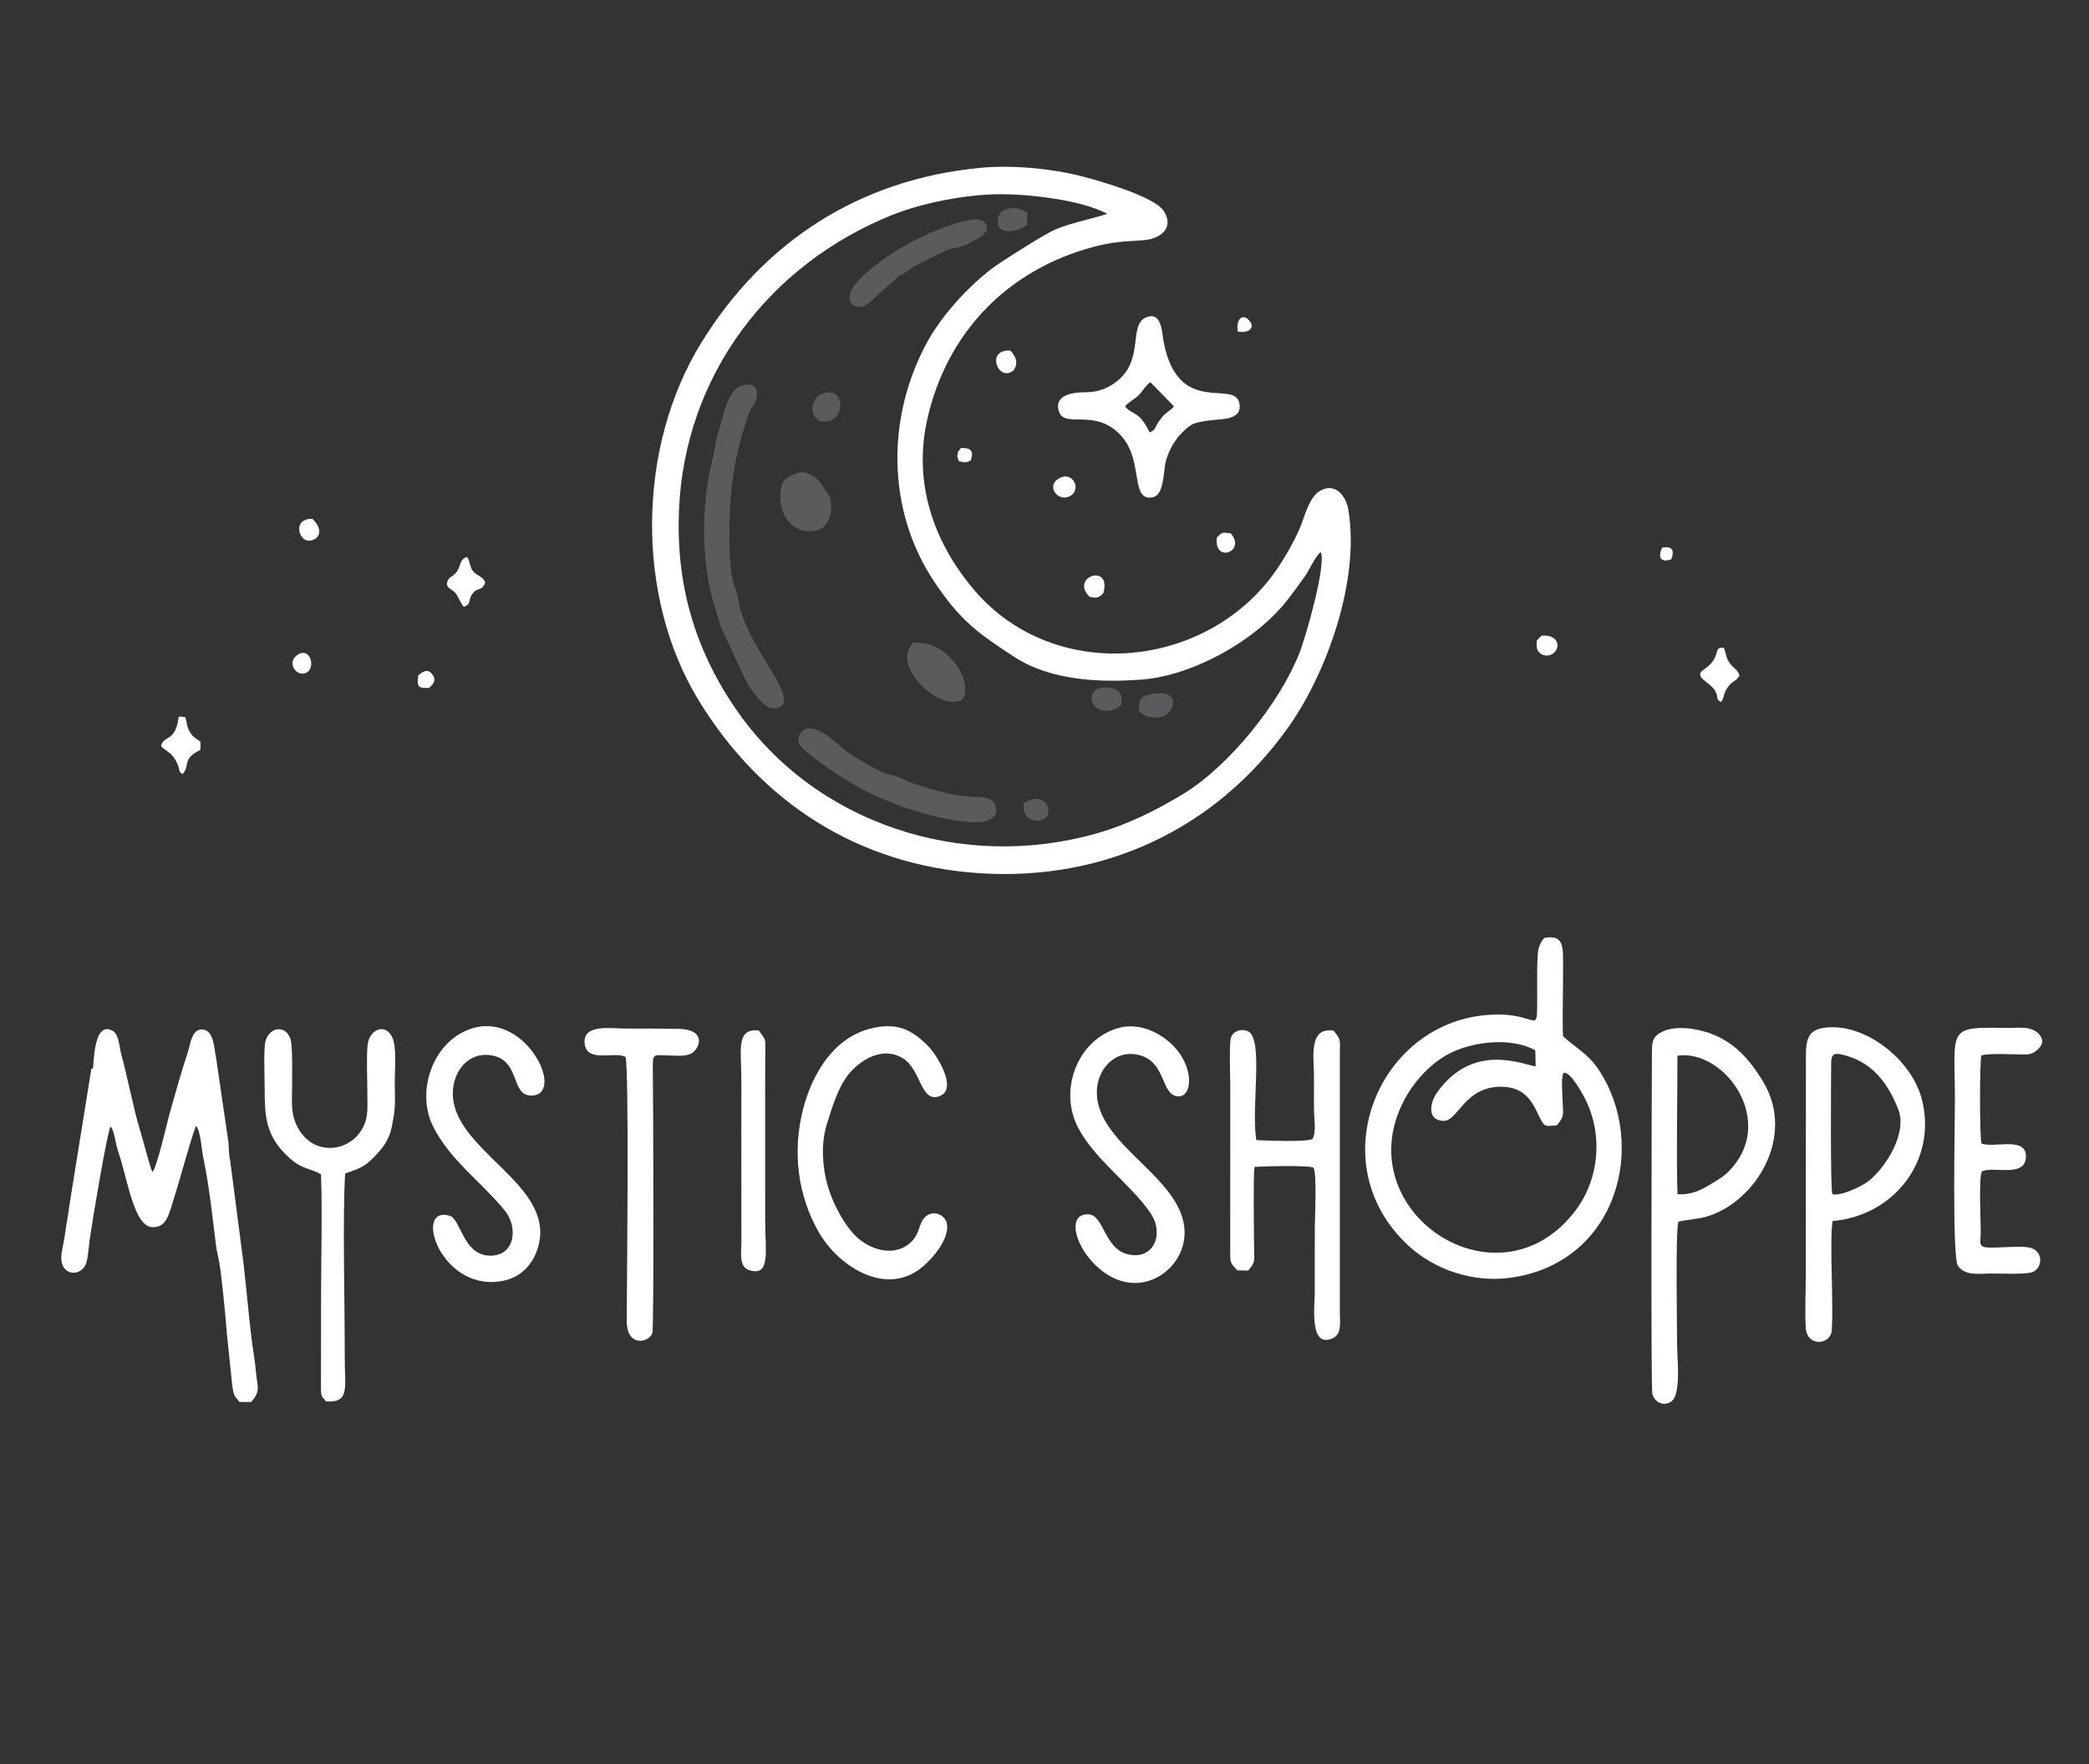 <svg width="1125" height="950" viewBox="0 0 1125 950" fill="none" xmlns="http://www.w3.org/2000/svg">
<rect x="0" y="0" width="1125" height="950" fill="#333333" stroke="none"/>
<g clip-path="url(#clip0_2_64)">
<path fill-rule="evenodd" clip-rule="evenodd" d="M711.288 297.382C714.343 304.199 703.191 343.192 699.629 352.095C688.905 378.901 661.987 412.355 637.608 427.299C622.729 436.419 606.982 444.157 590.136 448.923C518.226 469.268 438.563 443.751 396.092 381.569C373.918 349.103 364.055 314.465 365.648 274.976C368.58 202.301 414.184 142.327 480.656 115.694C497.007 109.143 520.046 104.798 537.594 104.597C553.467 104.415 582.363 107.574 596.326 115.167C587.656 118.031 572.964 120.759 565.212 125.116C556.225 130.167 548.114 135.406 539.478 140.956C524.814 150.38 508.052 168.433 499.61 183.725C477.217 224.29 477.287 274.906 503.411 313.694C517.114 334.04 526.109 340.606 546.129 353.696C565.832 366.579 592.389 367.662 614.974 365.952C642.506 363.868 677.442 344.488 694.383 321.714C697.333 317.749 700.204 313.992 703.044 309.912C705.016 307.079 709.017 298.384 711.288 297.382L711.288 297.382ZM527.722 90.401C463.252 96.595 411.385 129.767 377.563 184.755C343.223 240.585 341.951 321.035 376.269 377.18C409.945 432.274 462.48 465.944 527.306 470.225C594.414 474.657 654.442 446.618 693.463 392.106C714.686 362.458 732.43 312.295 726.155 274.636C724.785 266.411 718.398 259.206 710.116 264.841C704.701 268.526 702.413 279.033 699.665 285.204C696.485 292.347 692.855 298.707 688.545 305.219C651.952 360.503 568.454 369.333 524.542 317.624C502.523 291.697 491.805 259.834 499.315 226.03C509.756 179.027 542.772 145.169 589.029 132.918C599.425 130.164 605.129 130.072 615.619 129.377C624.871 128.764 632.784 122.662 626.584 113.457C621.39 105.745 592.53 97.544 583.114 95.072C566.46 90.699 544.816 88.758 527.721 90.4L527.722 90.401Z" fill="white"/>
<path fill-rule="evenodd" clip-rule="evenodd" d="M838.387 606.033C842.778 600.815 841.679 600.26 841.542 592.903C841.468 588.917 840.517 581.168 841.98 577.842C845.23 576.474 851.528 587.738 853.133 590.757C863.547 610.353 861.498 634.943 848.168 652.287C806.269 706.807 724.794 651.727 756.289 592.272C761.866 581.744 771.635 571.229 782.67 566.324C795.322 560.699 814.198 558.723 826.804 565.585L827.017 574.213C820.704 573.687 793.58 560.581 773.769 588.511C770.198 593.544 768.214 603.458 777.408 603.607C785.327 603.736 788.526 585.123 808.519 585.229C822.537 585.304 825.953 595.362 829.184 601.749C831.911 607.141 832.093 606.504 838.387 606.033ZM841.738 557.998C841.168 548.741 842.269 515.809 841.513 511.162C840.508 504.979 837.721 504.361 832.024 504.977C830.569 505.739 828.975 509.087 828.573 510.785C827.543 515.128 827.848 532.388 827.829 537.509C827.757 557.671 828.565 546.397 806.98 546.338C743.751 546.167 709.328 625.629 758.591 670.887C773.046 684.167 793.787 690.776 813.272 688.115C871.263 680.199 887.581 616.273 860.956 576.092C854.981 567.075 848.77 564.62 841.738 557.997L841.738 557.998Z" fill="white"/>
<path fill-rule="evenodd" clip-rule="evenodd" d="M50.085 575.45C48.403 576.016 51.233 574.632 49.22 575.45L37.249 649.809C36.926 653.447 35.889 658.155 35.354 662.205C34.741 666.836 34.042 670.01 33.27 674.382C30.978 687.364 43.873 688.43 46.515 679.951C47.439 676.988 47.872 670.597 48.344 667.217C49.714 657.421 57.854 608.937 59.552 606.625C61.846 609.323 61.756 614.567 63.995 621.225C68.838 635.629 72.231 660.845 82.309 660.865C89.811 660.879 90.895 654.282 94.278 643.432C97.662 632.579 102.359 614.679 105.544 606.271C108.123 609.025 108.399 618.597 109.598 624.083C112.421 636.998 114.691 657.309 116.292 670.438C116.769 674.349 117.501 676.478 118.073 679.747C119.077 685.477 119.747 692.938 120.378 698.592C121.066 704.758 121.723 712.075 122.163 718.118L125.186 747.122C126.348 752.851 125.967 750.921 128.875 754.939L135.176 755.02C140.879 748.975 138.366 746.089 137.799 738.59C137.329 732.359 136.068 726.239 135.358 720.05C133.893 707.287 132.693 694.362 131.295 681.523L123.952 624.97C123.187 621.78 123.316 618.243 122.997 614.909L116.317 569.292C115.364 565.039 115.223 555.837 110.072 554.577C103.378 552.94 102.59 562.182 101.196 566.436C97.86 576.609 94.491 588.482 91.521 598.97C90.244 603.479 84.145 630.237 82.032 631.081C81.118 629.882 75.883 609.661 74.849 606.606C72.746 600.394 68.135 577.82 65.291 567.653C64.281 564.043 64.075 557.09 60.804 555.207C51.001 549.563 50.593 569.775 50.085 575.449L50.085 575.45Z" fill="white"/>
<path fill-rule="evenodd" clip-rule="evenodd" d="M903.378 643.082C902.716 622.561 903.406 590.651 903.352 568.505C929.082 564.763 958.01 605.015 930.036 631.722C928.455 633.233 926.516 634.501 924.709 635.602C918.181 639.579 912.441 643.697 903.378 643.082V643.082ZM903.894 657.97C906.352 657.044 914.022 656.552 918.221 655.41C945.007 648.125 967.479 612.328 949.495 582.485C940.256 567.154 929.504 556.77 910.931 554.022C906.337 553.342 899.791 553.371 895.546 555.421C890.115 558.043 889.659 560.647 889.626 566.318C889.467 593.301 889.001 747.262 889.834 750.565C890.987 755.14 895.809 757.498 899.919 754.847C905.535 751.224 903.185 731.489 903.189 724.936C903.195 715.774 902.221 662.214 903.894 657.97L903.894 657.97Z" fill="white"/>
<path fill-rule="evenodd" clip-rule="evenodd" d="M666.332 684.125L672.152 684.218C676.243 679.48 675.409 679.348 675.376 672.577C675.327 662.723 674.821 634.87 675.575 628.424C680.1 628.027 704.633 627.463 707.315 628.774C709.319 631.544 708.065 656.402 708.056 661.955C708.038 673.59 708.033 685.225 708.033 696.86C708.033 703.106 704.951 726.368 717.741 720.675C722.771 718.436 721.556 711.553 721.552 706.725L721.553 567.862C721.543 559.468 722.473 560.503 718.202 555.056C704.423 552.846 707.628 569.834 707.627 579.244C707.626 585.062 707.62 590.879 707.611 596.697C707.605 601.159 709.059 610.137 706.765 613.353C703.828 615.116 681.715 614.256 676.595 613.974C673.554 596.207 680.959 558.461 671.651 555.166C668.116 553.914 663.999 555.268 662.867 558.927C661.92 561.987 662.527 579.96 662.549 584.556L662.505 674.879C662.482 680.256 662.932 680.441 666.331 684.125L666.332 684.125Z" fill="white"/>
<path fill-rule="evenodd" clip-rule="evenodd" d="M986.762 643.043C985.688 639.928 986.059 584.258 986.144 572.34C986.185 566.48 989.039 567.008 994.455 568.575C1009.24 572.85 1017.18 584.299 1022.32 597.546C1027.04 609.693 1016.56 627.606 1006.4 635.955C1002.96 638.784 990.876 644.456 986.762 643.044V643.043ZM986.913 657.537C1019.71 654.821 1043.25 625.172 1035.08 592.366C1029.85 571.386 1006.38 552.609 986.008 553.193C973.783 553.543 972.541 558.741 972.539 569.381C972.53 608.333 972.49 647.284 972.492 686.237C972.492 695.268 971.902 706.336 972.482 715.108C973.18 725.682 985.851 724.087 986.428 716.656C987.557 702.108 985.146 668.763 986.913 657.537H986.913Z" fill="white"/>
<path fill-rule="evenodd" clip-rule="evenodd" d="M172.873 632.416C173.593 652.706 172.97 674.175 172.927 694.584L172.838 748.533C173.128 753.055 173.236 751.277 175.442 754.662C188.682 755.75 185.604 746.873 185.658 731.766C185.756 703.964 184.393 654.797 185.89 631.971C193.345 629.202 196.134 628.731 201.753 622.781C206.601 617.646 209.648 613.621 211.049 606.515C213.282 595.193 212.602 594.43 212.588 582.279C212.58 575.905 213.783 563.44 211.074 558.239C207.139 550.68 198.823 554.677 197.979 562.653C197.238 569.651 197.857 580.885 197.828 588.35C197.794 596.682 198.854 603.067 193.614 610.113C185.774 620.653 168.42 621.993 160.421 607.32C156.25 599.668 157.348 593 157.303 584.556C157.276 579.484 157.674 563.446 156.435 559.608C153.844 551.587 144.956 553.043 142.936 560.809C141.907 564.766 142.536 580.882 142.535 586.074C142.531 601.661 143.127 612.178 156.111 623.789C162.946 629.902 166.886 628.896 172.872 632.416L172.873 632.416Z" fill="white"/>
<path fill-rule="evenodd" clip-rule="evenodd" d="M255.464 553.463C233.624 559.227 223.555 587.242 233.244 606.619C242.193 624.517 259.132 636.477 271.668 651.663C279.412 661.044 277.403 677.064 262.95 676.168C249.532 675.336 247.961 656.55 242.361 654.789C221.786 648.319 237.658 697.612 272.091 689.478C282.695 686.972 289.353 677.608 290.718 667.109C294.732 636.253 244.122 618.606 243.853 589.095C243.744 577.143 252.164 565.921 265.167 568.429C280.197 571.328 275.1 589.639 285.731 589.968C304.991 590.563 284.297 545.855 255.464 553.464V553.463Z" fill="white"/>
<path fill-rule="evenodd" clip-rule="evenodd" d="M602.368 553.58C580.166 559.759 569.858 587.326 580.747 607.56C590.094 624.928 608.945 637.816 619.426 653.012C627.385 664.551 621.213 679.01 607.073 675.387C594.626 672.197 594.434 654.154 586.093 653.929C567.182 653.42 590.25 698.645 618.645 689.765C628.584 686.657 636.41 677.698 637.711 667.23C641.671 635.379 589.909 618.086 590.694 587.554C590.995 575.866 600.159 565.392 612.587 567.965C627.57 571.067 625.122 587.842 632.981 590.156C641.675 592.715 644.075 576.488 632.564 563.954C625.14 555.871 613.283 550.541 602.368 553.58Z" fill="white"/>
<path fill-rule="evenodd" clip-rule="evenodd" d="M470.31 553.551C449.598 557.902 437.615 577.649 432.583 596.926C426.635 619.715 429.394 643.923 441.312 664.164C451.282 681.097 474.91 697.127 493.999 684.313C500.668 679.837 510.306 668.951 510.11 660.43C509.96 653.954 502.365 651.297 498.27 655.339C494.652 658.912 495.565 663.806 491.021 668.487C482.792 676.961 469.992 673.666 462.127 666.847C455.422 661.034 449.453 649.748 446.628 641.391C442.975 630.583 441.781 616.918 445.187 605.739C447.894 596.853 451.567 584.584 457.783 577.573C464.705 569.766 476.007 563.619 486.25 569.913C496.247 576.055 495.661 594.201 506.027 590.276C516.103 586.462 504.402 567.875 499.732 563.228C490.767 554.307 483.312 550.819 470.309 553.55L470.31 553.551Z" fill="white"/>
<path fill-rule="evenodd" clip-rule="evenodd" d="M1067.33 630.858C1072.99 627.744 1090.5 634.452 1091.01 623.245C1091.54 611.689 1074.34 618.418 1067.1 615.831C1066.1 612.766 1066.04 571.334 1067.05 568.4C1070.71 567.076 1083.8 567.831 1088.53 567.849C1092.47 567.865 1094.22 568.007 1097.28 565.265C1099.68 563.113 1100.76 560.539 1098.69 557.69C1094.58 552.043 1086.93 553.676 1080.92 553.571C1048.03 552.998 1052.74 553.111 1052.79 592.903C1052.81 603.89 1051.21 676.974 1054.4 681.621C1058.35 687.368 1066.26 685.807 1072.57 685.801C1077.05 685.796 1091.51 686.464 1094.79 684.972C1100.39 682.416 1100.26 673.324 1092.95 671.844C1087.57 670.753 1076.33 672.171 1070.2 671.79C1065.29 671.485 1066.62 668.752 1066.67 664.243C1066.75 656.626 1065.54 634.15 1067.33 630.858H1067.33Z" fill="white"/>
<path fill-rule="evenodd" clip-rule="evenodd" d="M336.797 569.101C338.886 573.298 337.595 688.402 337.517 711.302C337.468 725.85 349.767 723.043 351.314 717.845C352.247 714.709 351.802 592.667 351.566 574.661C351.463 566.861 352.335 568.312 360.04 568.398C364.078 568.443 369.841 569.134 372.884 566.956C377.274 563.812 380.072 554.319 365.389 554.061C355.845 553.893 346.078 553.914 336.518 553.896C329.436 553.882 313.834 551.267 314.831 561.801C315.853 572.593 330.652 566.106 336.797 569.101H336.797Z" fill="white"/>
<path fill-rule="evenodd" clip-rule="evenodd" d="M605.907 218.808C607.735 216.459 610.807 215.117 613.014 213.035C615.142 211.026 617.345 206.989 619.556 205.861L632.225 218.808C630.413 221.237 628.029 221.78 625.619 224.873C621.001 230.796 622.937 231.186 619.155 232.898C617.69 230.085 616.163 227.034 613.694 224.671C611.378 222.453 607.57 221.372 605.907 218.808V218.808ZM617.128 170.971C607.784 174.977 615.992 192.909 602.34 204.645C597.3 208.978 591.31 211.279 584.657 211.248C578.786 211.221 567.835 212.173 570.084 221.001C572.808 231.69 590.179 218.652 604.438 235.433C615.79 248.791 608.642 270.364 620.875 267.784C626.621 266.572 626.586 255.039 627.49 250.07C628.48 244.626 631.836 238.015 635.575 234.05C641.781 227.469 643.263 227.591 651.89 226.354C657.602 225.534 669.093 226.439 667.496 217.336C665.149 203.96 634.935 224.826 626.817 184.887C625.731 179.541 625.867 167.224 617.127 170.972L617.128 170.971Z" fill="white"/>
<path fill-rule="evenodd" clip-rule="evenodd" d="M399.724 207.53C393.149 209.581 390.426 219.428 388.911 225.729C387.957 229.697 386.407 233.191 385.672 237.075C384.961 240.829 384.202 245.564 383.309 249.161C377.639 271.998 377.514 303.805 384.894 326.713C386.06 330.33 387.276 334.264 388.336 337.928L402.054 367.342C404.662 371.923 411.891 382.496 417.677 381.435C433.816 378.475 402.118 349.954 397.684 323.488C396.294 315.19 393.754 315.317 393.073 299.278C391.903 271.733 394.095 248.153 403.419 222.402C404.865 218.408 407.414 217.494 407.648 212.579C407.894 207.426 404.094 206.167 399.724 207.53V207.53Z" fill="#5A5B5C"/>
<path fill-rule="evenodd" clip-rule="evenodd" d="M408.606 554.925C396.314 553.658 399.2 565.22 399.239 580.762L399.256 669.543C399.244 674.487 397.827 682.206 403.461 683.981C415.056 687.636 412.13 674.25 412.082 657.402L412.062 586.073C412.072 580.256 412.129 574.437 412.121 568.62C412.107 559.075 412.974 560.874 408.607 554.924L408.606 554.925Z" fill="white"/>
<path fill-rule="evenodd" clip-rule="evenodd" d="M536.236 434.48C534.875 428.23 526.742 429.372 521.654 429.011C511.412 428.284 499.616 424.58 490.114 421.264L483.234 418.278C481.09 417.316 477.808 417.035 475.489 415.924C467.325 412.011 457.93 406.893 451.221 400.764C433.747 384.803 429.038 395.391 430.154 400.016C431.099 403.934 447.28 414.566 451.88 417.593C468.663 428.639 488.2 436.34 507.802 440.592C514.389 442.02 538.978 447.073 536.236 434.48Z" fill="#5A5B5C"/>
<path fill-rule="evenodd" clip-rule="evenodd" d="M520.878 118.644C501.502 123.127 476.745 136.261 462.632 150.639C451.731 161.744 460.599 168.89 467.768 163.368L479.236 152.947C480.342 152.072 480.277 152.392 481.414 151.244C487.251 145.35 481.878 150.251 488.026 146.523C489.445 145.662 491.174 144.183 492.436 143.38L502.476 138.203C514.471 132.267 512.501 134.479 519.483 132.112C521.782 131.332 521.958 130.595 524.336 129.605C535.698 124.877 532.746 115.898 520.878 118.644H520.878Z" fill="#5A5B5C"/>
<path fill-rule="evenodd" clip-rule="evenodd" d="M428.038 255.231C424.102 257.051 421.909 257.537 420.817 262.146C417.652 275.504 426.354 289.105 440.357 285.513C447.807 283.602 449.609 270.389 445.467 265.333C443.12 262.469 442.476 259.696 439.204 257.268C435.566 254.567 432.15 253.33 428.038 255.231Z" fill="#5A5B5C"/>
<path fill-rule="evenodd" clip-rule="evenodd" d="M491.807 346.114C485.553 353.081 489.152 360.785 494.976 367.694C499.414 372.96 508.8 379.694 516.304 377.558C520.999 376.222 520.106 369.775 518.962 365.865C516.002 355.742 504.617 344.901 491.807 346.114Z" fill="#5A5B5C"/>
<path fill-rule="evenodd" clip-rule="evenodd" d="M86.734 401.682C88.655 404.561 92.871 404.454 95.913 412.298C97.142 415.466 95.877 415.212 98.281 416.875C102.773 412.005 97.572 408.895 107.94 403.823L107.977 399.402C105.527 397.673 104.033 397.059 102.406 394.418C100.082 390.643 100.923 388.87 99.679 386.109L96.282 385.877C94.459 400.067 88.408 395.505 86.734 401.682Z" fill="white"/>
<path fill-rule="evenodd" clip-rule="evenodd" d="M926.876 378.009C929.001 375.197 927.762 373.604 930.669 369.823C933.378 366.3 934.728 367.211 936.769 363.821C935.881 360.565 933.769 360.162 931.742 357.352C928.769 353.232 930.052 352.336 928.222 348.764C923.495 348.699 925.611 351.069 922.691 355.691C920.423 359.279 916.176 360.902 915.718 362.503C914.64 366.275 922.622 368.005 924.456 373.787C925.286 376.402 924.273 376.882 926.876 378.009Z" fill="white"/>
<path fill-rule="evenodd" clip-rule="evenodd" d="M249.805 326.817C254.387 325.074 251.529 323.181 254.866 319.221C257.298 316.336 259.606 318.365 261.343 313.66C260.042 310.588 257.646 310.319 255.4 308.306C252.882 306.05 253.391 302.529 251.532 299.921C247.794 301.198 248.358 303.324 246.762 306.614C245.019 310.209 242.084 310.342 241.177 312.535C239.447 316.712 243.274 316.993 245.183 319.234C246.81 321.142 247.726 324.421 249.805 326.817Z" fill="white"/>
<path fill-rule="evenodd" clip-rule="evenodd" d="M613.403 382.935C617.205 386.411 620.336 387.118 625.623 386.008C632.467 384.571 636.957 370.292 619.872 373.85C613.902 375.092 613.063 376.929 613.403 382.935H613.403Z" fill="#5A5B5C"/>
<path fill-rule="evenodd" clip-rule="evenodd" d="M442.393 212.281C434.175 215.905 436.667 230.729 447.752 226.22C455.543 223.051 453.927 207.194 442.393 212.281Z" fill="#5A5B5C"/>
<path fill-rule="evenodd" clip-rule="evenodd" d="M603.978 379.61C604.431 375.236 603.85 371.806 598.998 370.609C595.275 369.691 589.526 370.154 588.22 374.073C585.787 381.373 596.303 386.47 603.978 379.61Z" fill="#5A5B5C"/>
<path fill-rule="evenodd" clip-rule="evenodd" d="M553.118 120.989L553.313 114.356C549.03 112.969 549.956 111.578 543.614 112.265C539.879 112.669 537.562 114.866 537.311 118.696C536.756 127.13 548.356 125.065 553.118 120.989Z" fill="#5A5B5C"/>
<path fill-rule="evenodd" clip-rule="evenodd" d="M551.244 432.705C550.12 444.13 562.848 443.483 564.238 438.773C566.548 430.948 557.657 427.438 551.244 432.705Z" fill="#5A5B5C"/>
<path fill-rule="evenodd" clip-rule="evenodd" d="M570.381 257.568C563.011 261.653 569.714 270.58 576.142 267.211C582.7 263.773 577.889 253.406 570.381 257.568Z" fill="white"/>
<path fill-rule="evenodd" clip-rule="evenodd" d="M586.709 321.331C590.332 322.309 591.634 322.045 594.191 319.437C598.859 303.055 575.994 310.549 586.709 321.331Z" fill="white"/>
<path fill-rule="evenodd" clip-rule="evenodd" d="M546.08 199.208C548.45 195.006 547.074 192.15 544.15 188.816C530.29 187.822 537.805 206.748 546.08 199.208Z" fill="white"/>
<path fill-rule="evenodd" clip-rule="evenodd" d="M168.3 279.436C157.748 279.003 160.553 290.602 165.825 291.135C170.13 291.57 175.793 286.926 168.3 279.436Z" fill="white"/>
<path fill-rule="evenodd" clip-rule="evenodd" d="M827.677 344.857C827.45 347.537 827.145 350.034 829.505 351.838C831.48 353.347 834.099 353.472 836.238 352.023C840.667 349.021 839.595 341.563 830.214 342.308L827.677 344.857Z" fill="white"/>
<path fill-rule="evenodd" clip-rule="evenodd" d="M160.6 352.393C154.12 356.134 159.064 364.491 164.524 362.466C170.309 360.318 167.435 348.445 160.6 352.393Z" fill="white"/>
<path fill-rule="evenodd" clip-rule="evenodd" d="M655.353 289.395C653.463 303.59 671.373 297.131 662.809 287.213C657.518 286.576 658.554 286.568 655.353 289.395Z" fill="white"/>
<path fill-rule="evenodd" clip-rule="evenodd" d="M225.255 363.741C224.441 369.735 225.107 370.674 231.077 370.464C233.164 368.491 235.226 366.638 232.947 363.344C230.355 359.599 227.503 361.841 225.255 363.741Z" fill="white"/>
<path fill-rule="evenodd" clip-rule="evenodd" d="M515.927 243.293C515.331 246.08 515.497 245.866 516.42 248.366C519.627 249.039 519.799 249.403 522.777 247.977C524.67 242.642 522.55 241.078 517.514 241.246L515.927 243.293Z" fill="white"/>
<path fill-rule="evenodd" clip-rule="evenodd" d="M666.633 178.539C672.709 179.68 676.207 176.33 672.653 172.475C668.845 168.344 665.437 172.529 666.633 178.539Z" fill="white"/>
<path fill-rule="evenodd" clip-rule="evenodd" d="M900.009 301.214C901.976 295.993 900.38 294.124 895.15 294.878C892.826 299.84 893.992 303.256 900.009 301.214Z" fill="white"/>
</g>
<defs>
<clipPath id="clip0_2_64">
<rect width="1124.06" height="949.383" fill="white"/>
</clipPath>
</defs>
</svg>
